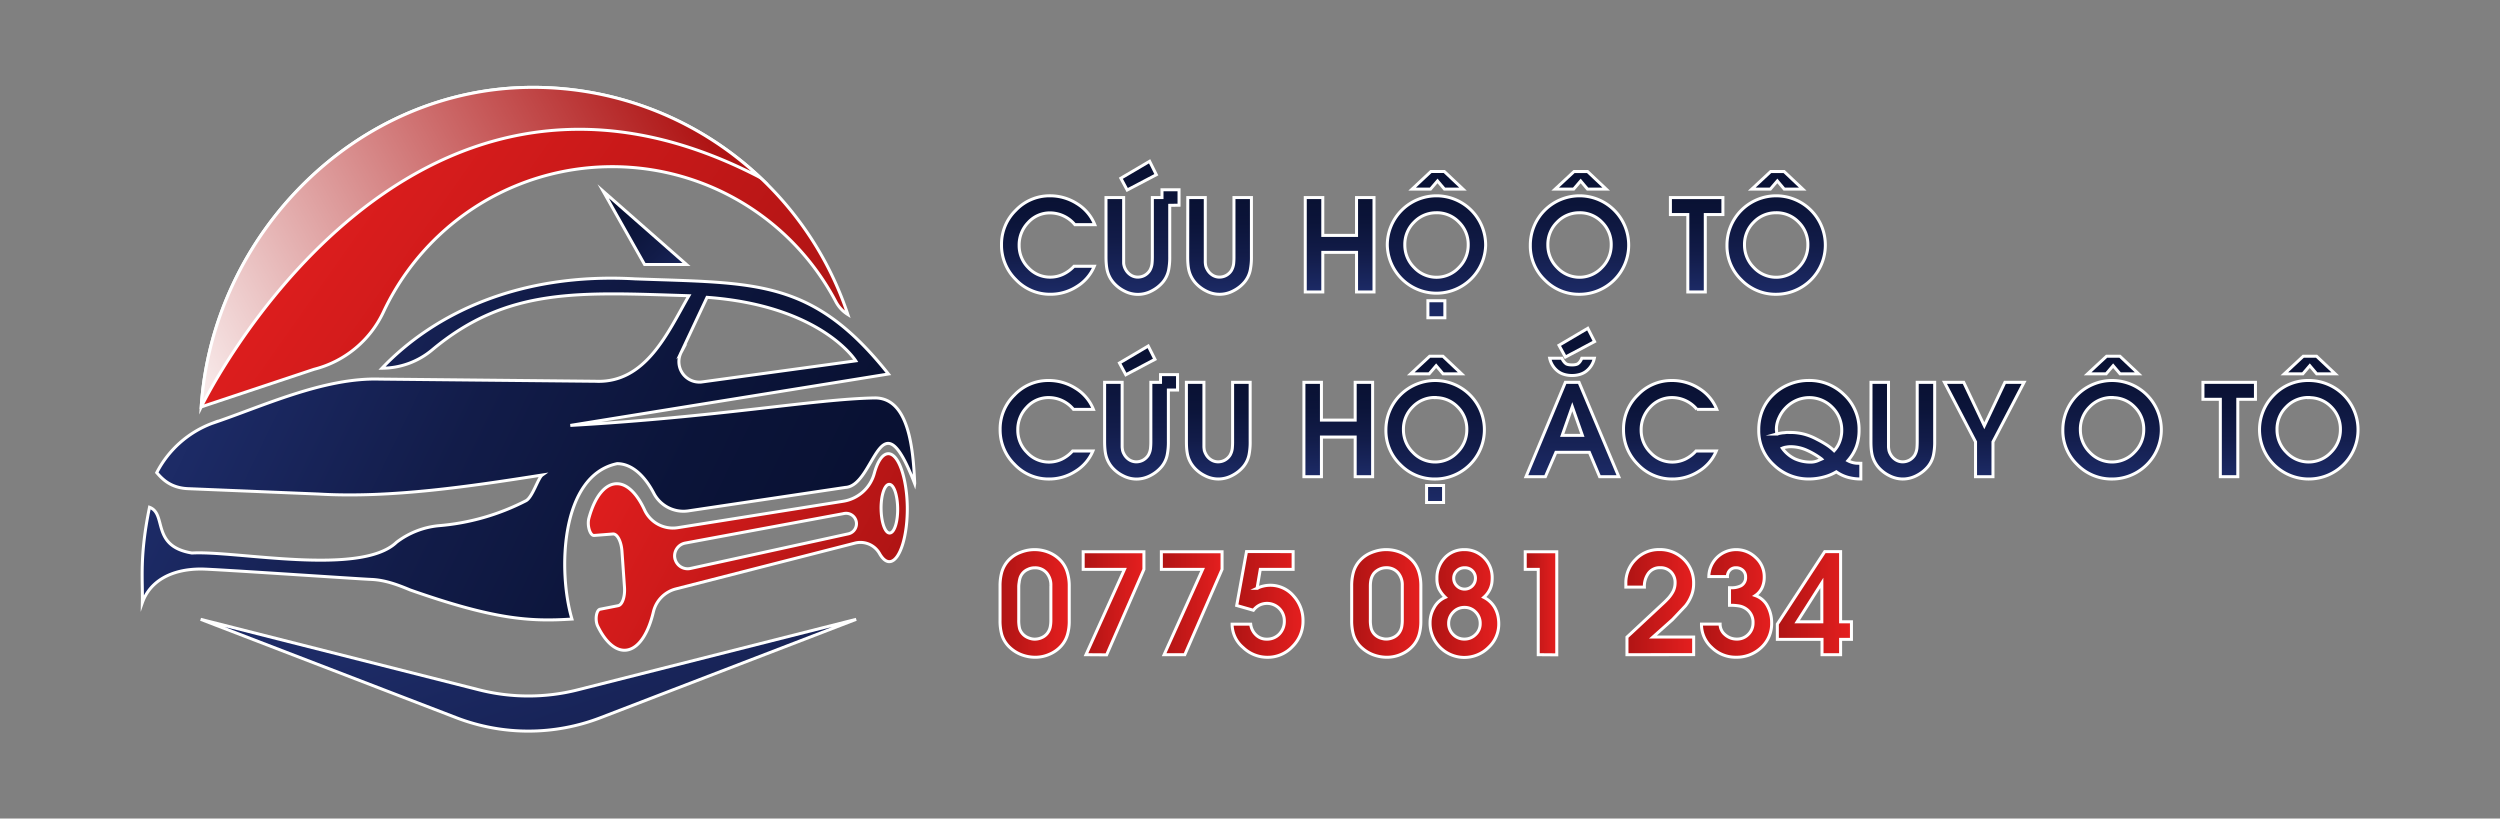 <svg xmlns="http://www.w3.org/2000/svg" xmlns:xlink="http://www.w3.org/1999/xlink" viewBox="0 0 829.89 271.71"><rect x="0" y="0" width="829.89" height="271.71" fill="#808080" stroke="none"/><defs><style>.cls-1{isolation:isolate;}.cls-10,.cls-11,.cls-12,.cls-13,.cls-14,.cls-15,.cls-16,.cls-17,.cls-18,.cls-19,.cls-2,.cls-20,.cls-21,.cls-22,.cls-23,.cls-24,.cls-25,.cls-26,.cls-27,.cls-28,.cls-29,.cls-3,.cls-30,.cls-31,.cls-32,.cls-33,.cls-34,.cls-35,.cls-36,.cls-37,.cls-38,.cls-39,.cls-4,.cls-40,.cls-5,.cls-6,.cls-7,.cls-8,.cls-9{stroke:#fff;stroke-miterlimit:10;}.cls-2{fill:url(#linear-gradient);}.cls-3{fill:url(#linear-gradient-2);}.cls-4{fill:url(#linear-gradient-3);}.cls-5{fill:url(#linear-gradient-4);}.cls-6{fill:url(#linear-gradient-5);}.cls-7{fill:url(#linear-gradient-6);}.cls-8{fill:url(#linear-gradient-7);}.cls-9{mix-blend-mode:multiply;fill:url(#linear-gradient-8);}.cls-10{fill:url(#linear-gradient-9);}.cls-11{fill:url(#linear-gradient-10);}.cls-12{fill:url(#linear-gradient-11);}.cls-13{fill:url(#linear-gradient-12);}.cls-14{fill:url(#linear-gradient-13);}.cls-15{fill:url(#linear-gradient-14);}.cls-16{fill:url(#linear-gradient-15);}.cls-17{fill:url(#linear-gradient-16);}.cls-18{fill:url(#linear-gradient-17);}.cls-19{fill:url(#linear-gradient-18);}.cls-20{fill:url(#linear-gradient-19);}.cls-21{fill:url(#linear-gradient-20);}.cls-22{fill:url(#linear-gradient-21);}.cls-23{fill:url(#linear-gradient-22);}.cls-24{fill:url(#linear-gradient-23);}.cls-25{fill:url(#linear-gradient-24);}.cls-26{fill:url(#linear-gradient-25);}.cls-27{fill:url(#linear-gradient-26);}.cls-28{fill:url(#linear-gradient-27);}.cls-29{fill:url(#linear-gradient-28);}.cls-30{fill:url(#linear-gradient-29);}.cls-31{fill:url(#linear-gradient-30);}.cls-32{fill:url(#linear-gradient-31);}.cls-33{fill:url(#linear-gradient-32);}.cls-34{fill:url(#linear-gradient-33);}.cls-35{fill:url(#linear-gradient-34);}.cls-36{fill:url(#linear-gradient-35);}.cls-37{fill:url(#linear-gradient-36);}.cls-38{fill:url(#linear-gradient-37);}.cls-39{fill:url(#linear-gradient-38);}.cls-40{fill:url(#linear-gradient-39);}</style><linearGradient id="linear-gradient" x1="204.3" y1="217.05" x2="204.58" y2="217.05" gradientUnits="userSpaceOnUse"><stop offset="0" stop-color="#54d1f6"/><stop offset="0.51" stop-color="#338cde"/><stop offset="1" stop-color="#1459c6"/></linearGradient><linearGradient id="linear-gradient-2" x1="291.96" y1="195.43" x2="292.19" y2="195.43" xlink:href="#linear-gradient"/><linearGradient id="linear-gradient-3" x1="77.91" y1="111.71" x2="264.13" y2="201.95" gradientUnits="userSpaceOnUse"><stop offset="0" stop-color="#1d2b66"/><stop offset="0.02" stop-color="#1c2a65"/><stop offset="0.4" stop-color="#121c49"/><stop offset="0.74" stop-color="#0b1439"/><stop offset="1" stop-color="#091133"/></linearGradient><linearGradient id="linear-gradient-4" x1="228.35" y1="95.32" x2="201.99" y2="68.62" xlink:href="#linear-gradient-3"/><linearGradient id="linear-gradient-5" x1="289.03" y1="203.87" x2="189.22" y2="150.25" gradientUnits="userSpaceOnUse"><stop offset="0" stop-color="#af1414"/><stop offset="1" stop-color="#e51f1f"/></linearGradient><linearGradient id="linear-gradient-6" x1="172.65" y1="197.78" x2="225.74" y2="348.19" gradientUnits="userSpaceOnUse"><stop offset="0" stop-color="#1d2b66"/><stop offset="0.74" stop-color="#0f1841"/><stop offset="1" stop-color="#091133"/></linearGradient><linearGradient id="linear-gradient-7" x1="242.48" y1="154.9" x2="88.51" y2="46.14" xlink:href="#linear-gradient-5"/><linearGradient id="linear-gradient-8" x1="226.02" y1="30" x2="46.67" y2="130.04" gradientUnits="userSpaceOnUse"><stop offset="0" stop-color="#af1414"/><stop offset="1" stop-color="#fff"/></linearGradient><linearGradient id="linear-gradient-9" x1="347.94" y1="97.68" x2="347.94" y2="64.99" xlink:href="#linear-gradient-3"/><linearGradient id="linear-gradient-10" x1="379.25" y1="97.68" x2="379.25" y2="53.54" xlink:href="#linear-gradient-3"/><linearGradient id="linear-gradient-11" x1="404.87" y1="97.68" x2="404.87" y2="65.59" xlink:href="#linear-gradient-3"/><linearGradient id="linear-gradient-12" x1="444.7" y1="96.92" x2="444.7" y2="65.59" xlink:href="#linear-gradient-3"/><linearGradient id="linear-gradient-13" x1="476.85" y1="105.49" x2="476.85" y2="56.93" xlink:href="#linear-gradient-3"/><linearGradient id="linear-gradient-14" x1="524.32" y1="97.68" x2="524.32" y2="56.93" xlink:href="#linear-gradient-3"/><linearGradient id="linear-gradient-15" x1="563.22" y1="96.92" x2="563.22" y2="65.59" xlink:href="#linear-gradient-3"/><linearGradient id="linear-gradient-16" x1="589.61" y1="97.68" x2="589.61" y2="56.93" xlink:href="#linear-gradient-3"/><linearGradient id="linear-gradient-17" x1="347.48" y1="159.01" x2="347.48" y2="126.31" xlink:href="#linear-gradient-3"/><linearGradient id="linear-gradient-18" x1="378.8" y1="159.01" x2="378.8" y2="114.86" xlink:href="#linear-gradient-3"/><linearGradient id="linear-gradient-19" x1="404.41" y1="159.01" x2="404.41" y2="126.92" xlink:href="#linear-gradient-3"/><linearGradient id="linear-gradient-20" x1="444.25" y1="158.24" x2="444.25" y2="126.92" xlink:href="#linear-gradient-3"/><linearGradient id="linear-gradient-21" x1="476.39" y1="166.81" x2="476.39" y2="118.26" xlink:href="#linear-gradient-3"/><linearGradient id="linear-gradient-22" x1="521.96" y1="158.24" x2="521.96" y2="108.98" xlink:href="#linear-gradient-3"/><linearGradient id="linear-gradient-23" x1="554.41" y1="159.01" x2="554.41" y2="126.31" xlink:href="#linear-gradient-3"/><linearGradient id="linear-gradient-24" x1="600.78" y1="159.01" x2="600.78" y2="126.31" xlink:href="#linear-gradient-3"/><linearGradient id="linear-gradient-25" x1="631.67" y1="159.01" x2="631.67" y2="126.92" xlink:href="#linear-gradient-3"/><linearGradient id="linear-gradient-26" x1="658.69" y1="158.24" x2="658.69" y2="126.92" xlink:href="#linear-gradient-3"/><linearGradient id="linear-gradient-27" x1="701.1" y1="159.01" x2="701.1" y2="118.26" xlink:href="#linear-gradient-3"/><linearGradient id="linear-gradient-28" x1="739.99" y1="158.24" x2="739.99" y2="126.92" xlink:href="#linear-gradient-3"/><linearGradient id="linear-gradient-29" x1="766.38" y1="159.01" x2="766.38" y2="118.26" xlink:href="#linear-gradient-3"/><linearGradient id="linear-gradient-30" x1="332" y1="200.31" x2="354.94" y2="200.31" xlink:href="#linear-gradient-5"/><linearGradient id="linear-gradient-31" x1="359.57" y1="200.22" x2="379.73" y2="200.22" xlink:href="#linear-gradient-5"/><linearGradient id="linear-gradient-32" x1="385.52" y1="200.22" x2="405.67" y2="200.22" xlink:href="#linear-gradient-5"/><linearGradient id="linear-gradient-33" x1="409.01" y1="200.64" x2="432.54" y2="200.64" xlink:href="#linear-gradient-5"/><linearGradient id="linear-gradient-34" x1="448.73" y1="200.31" x2="471.66" y2="200.31" xlink:href="#linear-gradient-5"/><linearGradient id="linear-gradient-35" x1="474.72" y1="200.31" x2="497.52" y2="200.31" xlink:href="#linear-gradient-5"/><linearGradient id="linear-gradient-36" x1="506.31" y1="200.22" x2="516.78" y2="200.22" xlink:href="#linear-gradient-5"/><linearGradient id="linear-gradient-37" x1="539.72" y1="199.89" x2="562.22" y2="199.89" xlink:href="#linear-gradient-5"/><linearGradient id="linear-gradient-38" x1="564.78" y1="200.31" x2="588.07" y2="200.31" xlink:href="#linear-gradient-5"/><linearGradient id="linear-gradient-39" x1="590.02" y1="200.22" x2="614.56" y2="200.22" xlink:href="#linear-gradient-5"/></defs><g class="cls-1"><g id="OBJECTS"><path class="cls-2" d="M204.58,217h0Z"/><path class="cls-3" d="M292.19,195.42h0Z"/><path class="cls-4" d="M303.64,160.46c-.5-11.43-1.91-28.58-13.41-28.36-19.93.39-51.7,6.34-100.9,9.12l105.59-17.07C269.66,92.39,251,94.05,210.8,92.57c-38.4-2.17-66.7,11.51-84,29.66a26,26,0,0,0,16.63-6.06c25-20.88,48.64-19.16,85.25-18-7,12.15-14.29,29.21-31.11,28.39,0,0-71.49-.71-71.58-.72-18.68-.54-39,9.13-55.68,14.73a34.24,34.24,0,0,0-18.28,16.33c1.62,1.81,4.29,5,10.22,5.31L105.73,164c24,1.42,50.53-2.59,74.28-6.32-1.41,1-3.22,7.38-5.42,8.55a76.92,76.92,0,0,1-29.08,8.29,27.39,27.39,0,0,0-13.89,5.5c-11.9,11.41-53.39,2.7-67.91,3.56-13.7-2.26-8.2-13-14.08-15.19-3.35,16.29-2.23,23.83-2.37,31.65,2.39-6.77,9.13-11.18,19.59-11.15,3.9,0,53,3.34,56.36,3.45,4.64.2,8.74,1.75,13,3.52,27.79,9.75,39.52,10.56,53.65,9.64-4.74-16-3.75-47.69,15-51.59,4.5,0,8.81,3.47,12.11,9.7a11.1,11.1,0,0,0,11.4,6l52.26-7.81c10-.5,11.31-31.77,23-1.27Zm-77.48-43.58,8.55-18.18c38,2.79,49.36,21.08,49.36,21.08l-51,7A6.78,6.78,0,0,1,226.16,116.88Z"/><polygon class="cls-5" points="200.24 63.49 213.98 87.81 227.9 87.81 200.24 63.49"/><path class="cls-6" d="M294.91,150.61c-1.94,0-3.64,2.59-4.72,6.66a12.75,12.75,0,0,1-10.37,9.14l-54.9,8.77a10.36,10.36,0,0,1-11-6c-2.33-5-5.39-8.29-8.65-8.58-4.23-.37-7.79,4.12-9.77,11.37-.67,2.43.37,5.88,1.73,5.78l6.23-.49c1.43-.11,2.77,2.44,3,5.67l.84,12c.22,3.12-.7,5.85-2.09,6.13l-6,1.18c-1.28.25-1.77,3.63-.79,5.63,2.82,5.77,6.57,8.81,10.29,7.79s6.61-5.85,8.2-12.6a10.31,10.31,0,0,1,7.51-7.58l59.3-15.17a7.3,7.3,0,0,1,8.22,3.39c1.12,2,2.45,3.05,3.83,2.67,3.19-.87,5.55-8.93,5.41-18.24C301,158.58,298.27,150.64,294.91,150.61ZM224,185.27a4.34,4.34,0,0,1,3.5-5l52.88-9.84a3.45,3.45,0,0,1,1.37,6.75L229.22,188.7a4.32,4.32,0,0,1-5.2-3.43Zm71.49-8.35c-1.51.31-2.86-3.07-3-7.59s1.06-8.42,2.62-8.54,2.78,3.39,2.87,7.79S297,176.62,295.51,176.92Z"/><path class="cls-7" d="M284.21,205.59,191.77,229a66.62,66.62,0,0,1-32.72,0L66.61,205.59l84.87,32.66a66.6,66.6,0,0,0,47.86,0Z"/><path class="cls-8" d="M281.45,104.41h0a11.21,11.21,0,0,1-4-4.3,83.9,83.9,0,0,0-150.13,3.38,34.88,34.88,0,0,1-23.07,19.1L66.8,135.07C70.58,77.66,118.5,29,176.87,29A110.24,110.24,0,0,1,281.45,104.41Z"/><path class="cls-9" d="M252.35,58.94A109.81,109.81,0,0,0,176.87,29C118.5,29,70.58,77.66,66.8,135.07,66.8,135.07,133.43-3.09,252.35,58.94Z"/><path class="cls-10" d="M356.52,88.39h6.73a14.43,14.43,0,0,1-5.88,6.79,16.05,16.05,0,0,1-8.65,2.5,15.56,15.56,0,0,1-11.49-4.85,16,16,0,0,1-4.77-11.61,15.69,15.69,0,0,1,4.76-11.44A15.45,15.45,0,0,1,348.55,65a16.54,16.54,0,0,1,8.93,2.58,14.57,14.57,0,0,1,5.94,7h-6.61a10.76,10.76,0,0,0-8.22-3.91,9.69,9.69,0,0,0-7.28,3.19,10.66,10.66,0,0,0-3,7.62,10.34,10.34,0,0,0,3.08,7.42A9.81,9.81,0,0,0,348.63,92a10,10,0,0,0,4.23-.93A11.77,11.77,0,0,0,356.52,88.39Z"/><path class="cls-11" d="M388.3,68.16v17a21.8,21.8,0,0,1-.37,4.48,9.14,9.14,0,0,1-1.9,4,12,12,0,0,1-3.74,2.94,9.65,9.65,0,0,1-8.93.09,11.76,11.76,0,0,1-3.68-2.79,9.59,9.59,0,0,1-2.12-4.09,14.23,14.23,0,0,1-.31-2c-.07-.73-.11-1.61-.11-2.64V65.59H373V85.94c0,.39,0,.74,0,1.06s0,.66.1,1a4.46,4.46,0,0,0,.48,1.32,5.05,5.05,0,0,0,1.72,1.94,4.25,4.25,0,0,0,2.42.73,4.68,4.68,0,0,0,2.21-.56,4.8,4.8,0,0,0,1.75-1.64,5.91,5.91,0,0,0,.74-2.25,22,22,0,0,0,.11-2.45V65.59h3.2V63h5.66v5.12Zm-14.12-5.08-2.11-3.91,9.55-5.63L383.85,58Z"/><path class="cls-12" d="M394.29,65.59h5.81V85.94c0,.39,0,.74,0,1.06a8.26,8.26,0,0,0,.1,1,4,4,0,0,0,.48,1.32,5,5,0,0,0,1.71,1.94,4.28,4.28,0,0,0,2.43.73,4.64,4.64,0,0,0,2.2-.56,4.72,4.72,0,0,0,1.75-1.64,6.09,6.09,0,0,0,.75-2.25,22.41,22.41,0,0,0,.1-2.45V65.59h5.8V85.13a21.71,21.71,0,0,1-.38,4.48,9,9,0,0,1-1.9,4,11.86,11.86,0,0,1-3.74,2.94,9.63,9.63,0,0,1-8.92.09,11.92,11.92,0,0,1-3.69-2.79,9.7,9.7,0,0,1-2.12-4.09,14.23,14.23,0,0,1-.31-2c-.07-.73-.1-1.61-.1-2.64Z"/><path class="cls-13" d="M433.29,96.92V65.59h5.82V78.14h11.2V65.59h5.8V96.92h-5.8V83.77h-11.2V96.92Z"/><path class="cls-14" d="M476.86,65a16.34,16.34,0,0,1,16.31,16.4,16.33,16.33,0,0,1-32.65,0A16.34,16.34,0,0,1,476.86,65Zm0,5.63a10.08,10.08,0,0,0-7.45,3.12,10.29,10.29,0,0,0-3.07,7.52,10.49,10.49,0,0,0,3.12,7.56,10.13,10.13,0,0,0,14.8,0,10.49,10.49,0,0,0,3.12-7.56,10.31,10.31,0,0,0-3.08-7.53A10.09,10.09,0,0,0,476.86,70.62Zm-8.1-7.85L475,56.93h4.45l6.19,5.84h-6.15l-2.3-2.71-2.32,2.71ZM474,105.49V99.83h5.63v5.66Z"/><path class="cls-15" d="M524.33,65a16.34,16.34,0,0,1,16.32,16.4,16.32,16.32,0,0,1-16.32,16.29,15.81,15.81,0,0,1-11.52-4.75A15.62,15.62,0,0,1,508,81.39,16.34,16.34,0,0,1,524.33,65Zm0,5.63a10.06,10.06,0,0,0-7.44,3.12,10.29,10.29,0,0,0-3.07,7.52,10.48,10.48,0,0,0,3.11,7.56,10.15,10.15,0,0,0,14.81,0,10.52,10.52,0,0,0,3.11-7.56,10.3,10.3,0,0,0-3.07-7.53A10.1,10.1,0,0,0,524.33,70.62Zm-8.09-7.85,6.27-5.84H527l6.19,5.84H527l-2.29-2.71-2.32,2.71Z"/><path class="cls-16" d="M560.28,96.92V71.22H554.5V65.59h17.43v5.63h-5.85v25.7Z"/><path class="cls-17" d="M589.62,65a16.34,16.34,0,0,1,16.31,16.4,16.32,16.32,0,0,1-16.31,16.29,15.82,15.82,0,0,1-11.53-4.75,15.65,15.65,0,0,1-4.81-11.54A16.34,16.34,0,0,1,589.62,65Zm0,5.63a10.07,10.07,0,0,0-7.45,3.12,10.29,10.29,0,0,0-3.07,7.52,10.52,10.52,0,0,0,3.11,7.56,10.15,10.15,0,0,0,14.81,0,10.48,10.48,0,0,0,3.11-7.56,10.3,10.3,0,0,0-3.07-7.53A10.09,10.09,0,0,0,589.62,70.62Zm-8.1-7.85,6.27-5.84h4.46l6.19,5.84h-6.15L590,60.06l-2.32,2.71Z"/><path class="cls-18" d="M356.06,149.71h6.73a14.39,14.39,0,0,1-5.88,6.79,16.06,16.06,0,0,1-8.65,2.51,15.51,15.51,0,0,1-11.48-4.86,16,16,0,0,1-4.78-11.6,15.65,15.65,0,0,1,4.77-11.44,15.4,15.4,0,0,1,11.32-4.8,16.6,16.6,0,0,1,8.94,2.58,14.58,14.58,0,0,1,5.93,7h-6.61a10.67,10.67,0,0,0-8.22-3.91,9.68,9.68,0,0,0-7.27,3.18,10.66,10.66,0,0,0-3,7.62,10.33,10.33,0,0,0,3.09,7.43,9.79,9.79,0,0,0,7.26,3.18,10,10,0,0,0,4.23-.94A11.61,11.61,0,0,0,356.06,149.71Z"/><path class="cls-19" d="M387.85,129.48v17a21.53,21.53,0,0,1-.38,4.47,9,9,0,0,1-1.9,4,12,12,0,0,1-3.74,2.94,9.93,9.93,0,0,1-4.59,1.14,9.73,9.73,0,0,1-4.33-1.06,11.62,11.62,0,0,1-3.69-2.78,9.82,9.82,0,0,1-2.12-4.09,14.23,14.23,0,0,1-.31-2c-.07-.74-.11-1.62-.11-2.64V126.92h5.82v20.35c0,.38,0,.74,0,1s.05.67.11,1.05a4,4,0,0,0,.47,1.31,5,5,0,0,0,1.72,1.95,4.33,4.33,0,0,0,2.42.73,4.65,4.65,0,0,0,2.21-.56,4.8,4.8,0,0,0,1.75-1.64,5.9,5.9,0,0,0,.74-2.26,21.65,21.65,0,0,0,.11-2.44V126.92h3.21v-2.55h5.65v5.11Zm-14.13-5.07-2.11-3.91,9.55-5.64,2.23,4.42Z"/><path class="cls-20" d="M393.83,126.92h5.82v20.35c0,.38,0,.74,0,1s.05.67.1,1.05a4.32,4.32,0,0,0,.48,1.31,4.86,4.86,0,0,0,1.72,1.95,4.33,4.33,0,0,0,2.42.73,4.61,4.61,0,0,0,2.2-.56,4.8,4.8,0,0,0,1.75-1.64,5.91,5.91,0,0,0,.75-2.26,22.09,22.09,0,0,0,.1-2.44V126.92H415v19.54a21.63,21.63,0,0,1-.37,4.47,9,9,0,0,1-1.91,4,11.86,11.86,0,0,1-3.74,2.94,9.92,9.92,0,0,1-4.58,1.14,9.74,9.74,0,0,1-4.34-1.06,11.58,11.58,0,0,1-3.68-2.78,9.73,9.73,0,0,1-2.13-4.09,15.9,15.9,0,0,1-.31-2c-.07-.74-.1-1.62-.1-2.64Z"/><path class="cls-21" d="M432.84,158.24V126.92h5.82v12.54h11.2V126.92h5.79v31.32h-5.79V145.09h-11.2v13.15Z"/><path class="cls-22" d="M476.4,126.31a16.35,16.35,0,0,1,0,32.7,15.85,15.85,0,0,1-11.52-4.75,15.63,15.63,0,0,1-4.82-11.55,16.37,16.37,0,0,1,16.34-16.4Zm0,5.64a10.09,10.09,0,0,0-7.44,3.11,10.34,10.34,0,0,0-3.08,7.53,10.49,10.49,0,0,0,3.12,7.56,10.13,10.13,0,0,0,14.8,0,10.49,10.49,0,0,0,3.12-7.56,10.33,10.33,0,0,0-3.08-7.54A10.08,10.08,0,0,0,476.4,132Zm-8.1-7.85,6.28-5.84H479l6.19,5.84h-6.15l-2.3-2.71-2.32,2.71Zm5.26,42.71v-5.65h5.64v5.65Z"/><path class="cls-23" d="M506.57,158.24l13.06-31.32h4.54l13.19,31.32H531l-3.4-8.09h-11.1L513,158.24Zm11.92-39.32a4.38,4.38,0,0,0,.68,1.16,3.46,3.46,0,0,0,.81.75,3.52,3.52,0,0,0,.88.24,8.93,8.93,0,0,0,1,.07,6.56,6.56,0,0,0,1-.08,3.35,3.35,0,0,0,.84-.25,3.12,3.12,0,0,0,.77-.74,4.32,4.32,0,0,0,.62-1.15h4.16a7.46,7.46,0,0,1-2.81,4.39,6.43,6.43,0,0,1-2.08,1,8.78,8.78,0,0,1-2.52.34,8.9,8.9,0,0,1-2.53-.34,6.48,6.48,0,0,1-2.07-1,7.46,7.46,0,0,1-2.81-4.39Zm1.16-.39-2.13-3.91,9.55-5.64,2.25,4.41Zm-1.07,26h6.7L521.93,135Z"/><path class="cls-24" d="M563,149.71h6.73a14.39,14.39,0,0,1-5.88,6.79,16.09,16.09,0,0,1-8.66,2.51,15.51,15.51,0,0,1-11.48-4.86,16,16,0,0,1-4.77-11.6,15.68,15.68,0,0,1,4.76-11.44,15.42,15.42,0,0,1,11.33-4.8,16.54,16.54,0,0,1,8.93,2.58,14.58,14.58,0,0,1,5.93,7h-6.6a10.71,10.71,0,0,0-8.22-3.91,9.7,9.7,0,0,0-7.28,3.18,10.69,10.69,0,0,0-3,7.62,10.36,10.36,0,0,0,3.08,7.43,9.81,9.81,0,0,0,7.27,3.18,9.92,9.92,0,0,0,4.22-.94A11.76,11.76,0,0,0,563,149.71Z"/><path class="cls-25" d="M617.71,153.79V159a16.1,16.1,0,0,1-4.35-.57,12.59,12.59,0,0,1-3.79-1.81,15.58,15.58,0,0,1-4.21,1.74,19.07,19.07,0,0,1-4.79.64,16.47,16.47,0,0,1-11.74-4.66,15.35,15.35,0,0,1-5-11.6,17.13,17.13,0,0,1,1.14-6.33,15.08,15.08,0,0,1,3.46-5.21,16.5,16.5,0,0,1,5.45-3.6,16.81,16.81,0,0,1,6.45-1.3,16.44,16.44,0,0,1,11.8,4.68,15.71,15.71,0,0,1,5,11.76,16,16,0,0,1-.88,5.47,14.93,14.93,0,0,1-2.84,4.72,7.32,7.32,0,0,0,2.45.79,7,7,0,0,0,.9.06Zm-28-11.41.08,1.7a13.86,13.86,0,0,1,2.11-.41c.39,0,.77-.08,1.14-.11s.76,0,1.16,0a18.32,18.32,0,0,1,4.66.56,19.25,19.25,0,0,1,2.15.71,21.92,21.92,0,0,1,2.26,1.07,33.16,33.16,0,0,1,2.92,1.66,17,17,0,0,1,2.65,2.07,8.9,8.9,0,0,0,1.87-3.06,10.32,10.32,0,0,0,.67-3.67,10.59,10.59,0,0,0-3.15-7.7,10.65,10.65,0,0,0-11.79-2.36,11.25,11.25,0,0,0-3.63,2.5,11.12,11.12,0,0,0-2.23,3.28A9.16,9.16,0,0,0,589.68,142.38Zm15,10a25.15,25.15,0,0,0-4.79-2.86,13.37,13.37,0,0,0-5.4-1.24,8.1,8.1,0,0,0-1.49.13,5.24,5.24,0,0,0-1.39.37,11.08,11.08,0,0,0,4.16,3.52,12.6,12.6,0,0,0,5.35,1.1,6.1,6.1,0,0,0,2.23-.44Z"/><path class="cls-26" d="M621.09,126.92h5.81v20.35c0,.38,0,.74,0,1s.05.67.11,1.05a4,4,0,0,0,.47,1.31,5,5,0,0,0,1.72,1.95,4.34,4.34,0,0,0,2.43.73,4.64,4.64,0,0,0,2.2-.56,4.8,4.8,0,0,0,1.75-1.64,6.08,6.08,0,0,0,.75-2.26c.06-.59.1-1.4.1-2.44V126.92h5.8v19.54a21.53,21.53,0,0,1-.38,4.47,9,9,0,0,1-1.9,4,11.86,11.86,0,0,1-3.74,2.94,9.92,9.92,0,0,1-4.58,1.14,9.74,9.74,0,0,1-4.34-1.06,11.74,11.74,0,0,1-3.69-2.78,9.82,9.82,0,0,1-2.12-4.09,14.23,14.23,0,0,1-.31-2c-.07-.74-.1-1.62-.1-2.64Z"/><path class="cls-27" d="M655.79,158.24V146.67l-10.31-19.75h6.39l6.84,14.41,6.83-14.41h6.36l-10.32,19.75v11.57Z"/><path class="cls-28" d="M701.11,126.31a16.35,16.35,0,0,1,0,32.7,15.85,15.85,0,0,1-11.52-4.75,15.63,15.63,0,0,1-4.82-11.55,16.37,16.37,0,0,1,16.34-16.4Zm0,5.64a10.09,10.09,0,0,0-7.44,3.11,10.34,10.34,0,0,0-3.08,7.53,10.49,10.49,0,0,0,3.12,7.56,10.13,10.13,0,0,0,14.8,0,10.49,10.49,0,0,0,3.12-7.56,10.33,10.33,0,0,0-3.08-7.54A10.08,10.08,0,0,0,701.11,132ZM693,124.1l6.28-5.84h4.45l6.19,5.84h-6.15l-2.3-2.71-2.32,2.71Z"/><path class="cls-29" d="M737.05,158.24V132.55h-5.77v-5.63h17.43v5.63h-5.86v25.69Z"/><path class="cls-30" d="M766.39,126.31a16.35,16.35,0,1,1-11.55,4.8A15.71,15.71,0,0,1,766.39,126.31Zm0,5.64a10.09,10.09,0,0,0-7.44,3.11,10.34,10.34,0,0,0-3.08,7.53,10.49,10.49,0,0,0,3.12,7.56,10.13,10.13,0,0,0,14.8,0,10.49,10.49,0,0,0,3.12-7.56,10.32,10.32,0,0,0-3.07-7.54A10.09,10.09,0,0,0,766.39,132Zm-8.09-7.85,6.27-5.84H769l6.19,5.84h-6.15l-2.29-2.71-2.32,2.71Z"/><path class="cls-31" d="M354.94,194.49v11.62a15.63,15.63,0,0,1-.55,4.41,9.54,9.54,0,0,1-2.17,3.95,10.83,10.83,0,0,1-3.83,2.71,11.54,11.54,0,0,1-4.65,1,12.92,12.92,0,0,1-4.62-.83,11.74,11.74,0,0,1-4-2.52,9.54,9.54,0,0,1-2.56-4.12,17.06,17.06,0,0,1-.59-4.86V194.49a17.05,17.05,0,0,1,.58-4.57,9.76,9.76,0,0,1,2.1-3.79,10.36,10.36,0,0,1,3.91-2.7,13.87,13.87,0,0,1,2.38-.73,12.72,12.72,0,0,1,2.48-.25,12.52,12.52,0,0,1,4.51.83,11.18,11.18,0,0,1,3.85,2.47,9.58,9.58,0,0,1,2.45,4A15.26,15.26,0,0,1,354.94,194.49Zm-16.76.09v11.08a11.44,11.44,0,0,0,.28,3,4.74,4.74,0,0,0,1,1.75,5.09,5.09,0,0,0,1.78,1.26,6.52,6.52,0,0,0,1.08.36,4.43,4.43,0,0,0,1.13.14,5.65,5.65,0,0,0,2.32-.49,4.73,4.73,0,0,0,1.86-1.4,5.1,5.1,0,0,0,1-2.14,11,11,0,0,0,.21-2.37v-11.4a6.16,6.16,0,0,0-1.38-4.16,5,5,0,0,0-4-1.72,5.15,5.15,0,0,0-2.26.52,4.61,4.61,0,0,0-2.71,3.3,7.63,7.63,0,0,0-.18,1.05A9.75,9.75,0,0,0,338.18,194.58Z"/><path class="cls-32" d="M360.5,217.33,373.28,189H359.57v-5.84h20.16V189l-12.38,28.38Z"/><path class="cls-33" d="M386.44,217.33,399.22,189h-13.7v-5.84h20.15V189L393.3,217.33Z"/><path class="cls-34" d="M429.26,183.11V189h-10.9l-1.07,6.28a10.33,10.33,0,0,1,4.28-1,10.13,10.13,0,0,1,7.91,3.64,12.05,12.05,0,0,1,3.06,8.26,11.68,11.68,0,0,1-3.48,8.43,11.17,11.17,0,0,1-8.33,3.58,11.59,11.59,0,0,1-8.07-3.24,10.2,10.2,0,0,1-3.65-7.76h6.16a5.79,5.79,0,0,0,1.75,3.56,4.94,4.94,0,0,0,3.56,1.42,5.58,5.58,0,0,0,4.22-1.71,6.06,6.06,0,0,0,1.64-4.37,5.74,5.74,0,0,0-8.26-5.21,6,6,0,0,0-2,1.7L410.53,201l3.26-17.91Z"/><path class="cls-35" d="M471.66,194.49v11.62a16,16,0,0,1-.54,4.41,9.65,9.65,0,0,1-2.17,3.95,10.92,10.92,0,0,1-3.83,2.71,11.57,11.57,0,0,1-4.65,1,13,13,0,0,1-4.63-.83,11.93,11.93,0,0,1-4-2.52,9.52,9.52,0,0,1-2.55-4.12,17.06,17.06,0,0,1-.59-4.86V194.49a16.66,16.66,0,0,1,.58-4.57,9.51,9.51,0,0,1,2.1-3.79,10.41,10.41,0,0,1,3.9-2.7,14,14,0,0,1,2.39-.73,12.58,12.58,0,0,1,7,.58,11.05,11.05,0,0,1,3.84,2.47,9.7,9.7,0,0,1,2.46,4A15.26,15.26,0,0,1,471.66,194.49Zm-16.76.09v11.08a11.35,11.35,0,0,0,.29,3,4.6,4.6,0,0,0,.95,1.75,5,5,0,0,0,1.77,1.26A6.63,6.63,0,0,0,459,212a4.37,4.37,0,0,0,1.13.14,5.69,5.69,0,0,0,2.32-.49,4.77,4.77,0,0,0,1.85-1.4,5.11,5.11,0,0,0,1-2.14,11.76,11.76,0,0,0,.2-2.37v-11.4a6.16,6.16,0,0,0-1.38-4.16,5,5,0,0,0-4-1.72,5.12,5.12,0,0,0-2.26.52,5.35,5.35,0,0,0-1.81,1.38,5.49,5.49,0,0,0-.91,1.92q-.11.48-.18,1.05A12,12,0,0,0,454.9,194.58Z"/><path class="cls-36" d="M479.78,198.29a10.63,10.63,0,0,1-2.15-2.88A8.08,8.08,0,0,1,477,192a9.68,9.68,0,0,1,2.51-6.74,8.64,8.64,0,0,1,2.93-2.1,9,9,0,0,1,3.63-.71,8.9,8.9,0,0,1,6.61,2.74,9.24,9.24,0,0,1,2.66,6.67,11.35,11.35,0,0,1-.15,1.9,7.73,7.73,0,0,1-.5,1.65,8.14,8.14,0,0,1-2.13,2.88,8.66,8.66,0,0,1,3.71,3.55,9.87,9.87,0,0,1,.93,2.43,11.91,11.91,0,0,1,.32,2.81,10.55,10.55,0,0,1-3.37,7.82,11.38,11.38,0,0,1-19.43-8.18,9.89,9.89,0,0,1,1.33-5A7.7,7.7,0,0,1,479.78,198.29Zm6.34,3.34a5,5,0,0,0-3.69,1.56,5.2,5.2,0,0,0-1.54,3.8,5,5,0,0,0,1.53,3.66,5.09,5.09,0,0,0,3.7,1.5,5.14,5.14,0,0,0,3.69-1.49,4.88,4.88,0,0,0,1.55-3.67,5.26,5.26,0,0,0-1.51-3.81A5,5,0,0,0,486.12,201.63Zm.09-13.16a3.56,3.56,0,0,0-2.58,1,3.35,3.35,0,0,0-1.06,2.5,3.42,3.42,0,0,0,1.08,2.54,3.56,3.56,0,0,0,2.56,1.05,3.58,3.58,0,0,0,3.57-3.59,3.37,3.37,0,0,0-1-2.49A3.47,3.47,0,0,0,486.21,188.47Z"/><path class="cls-37" d="M510.63,217.33V189h-4.32v-5.84h10.47v34.22Z"/><path class="cls-38" d="M540.08,217.33v-5.84l11.81-11a28.48,28.48,0,0,0,2-2,11.33,11.33,0,0,0,1.56-2.28,6.33,6.33,0,0,0,.61-2.76,4.94,4.94,0,0,0-1.38-3.59,4.75,4.75,0,0,0-3.55-1.41,4.63,4.63,0,0,0-4,1.95,7.42,7.42,0,0,0-1.27,4.5h-6.15v-1.27a10.87,10.87,0,0,1,3.24-7.92,10.64,10.64,0,0,1,7.82-3.28,11.21,11.21,0,0,1,8.16,3.22,10.84,10.84,0,0,1,3.28,8.09,10.65,10.65,0,0,1-.68,3.83,13.36,13.36,0,0,1-2,3.52l-4.3,4.55-6.53,5.83h13.52v5.84Z"/><path class="cls-39" d="M574.12,200.93V195.1h.43a6.81,6.81,0,0,0,3.39-.66,3.07,3.07,0,0,0,1.52-2.92,2.85,2.85,0,0,0-.92-2.21,3.29,3.29,0,0,0-2.32-.84,2.62,2.62,0,0,0-2,.84,2.9,2.9,0,0,0-.79,2.08h-6.17a9.07,9.07,0,0,1,9-8.94,9.24,9.24,0,0,1,6.59,2.66,8.57,8.57,0,0,1,2.8,6.46,8.39,8.39,0,0,1-.71,3.5,6.44,6.44,0,0,1-2.25,2.63,7.31,7.31,0,0,1,4.09,3.59,11.44,11.44,0,0,1,1.33,5.52,10.78,10.78,0,0,1-3.5,8.19,11.9,11.9,0,0,1-8.39,3.17,11.27,11.27,0,0,1-8-3.23,10.28,10.28,0,0,1-3.4-7.77H571a4.48,4.48,0,0,0,1.67,3.54,5.77,5.77,0,0,0,3.9,1.44,5.15,5.15,0,0,0,3.8-1.57,5.22,5.22,0,0,0,1.56-3.81,5.36,5.36,0,0,0-2.4-4.73,5.68,5.68,0,0,0-2.17-.88c-.33-.06-.73-.11-1.21-.16s-.94-.07-1.39-.07Z"/><path class="cls-40" d="M590,207.17l15.74-24.06H611v23.3h3.6v5.83H611v5.09h-6.17v-5.09H590Zm14.77-.76v-12.9l-8.19,12.9Z"/></g></g></svg>